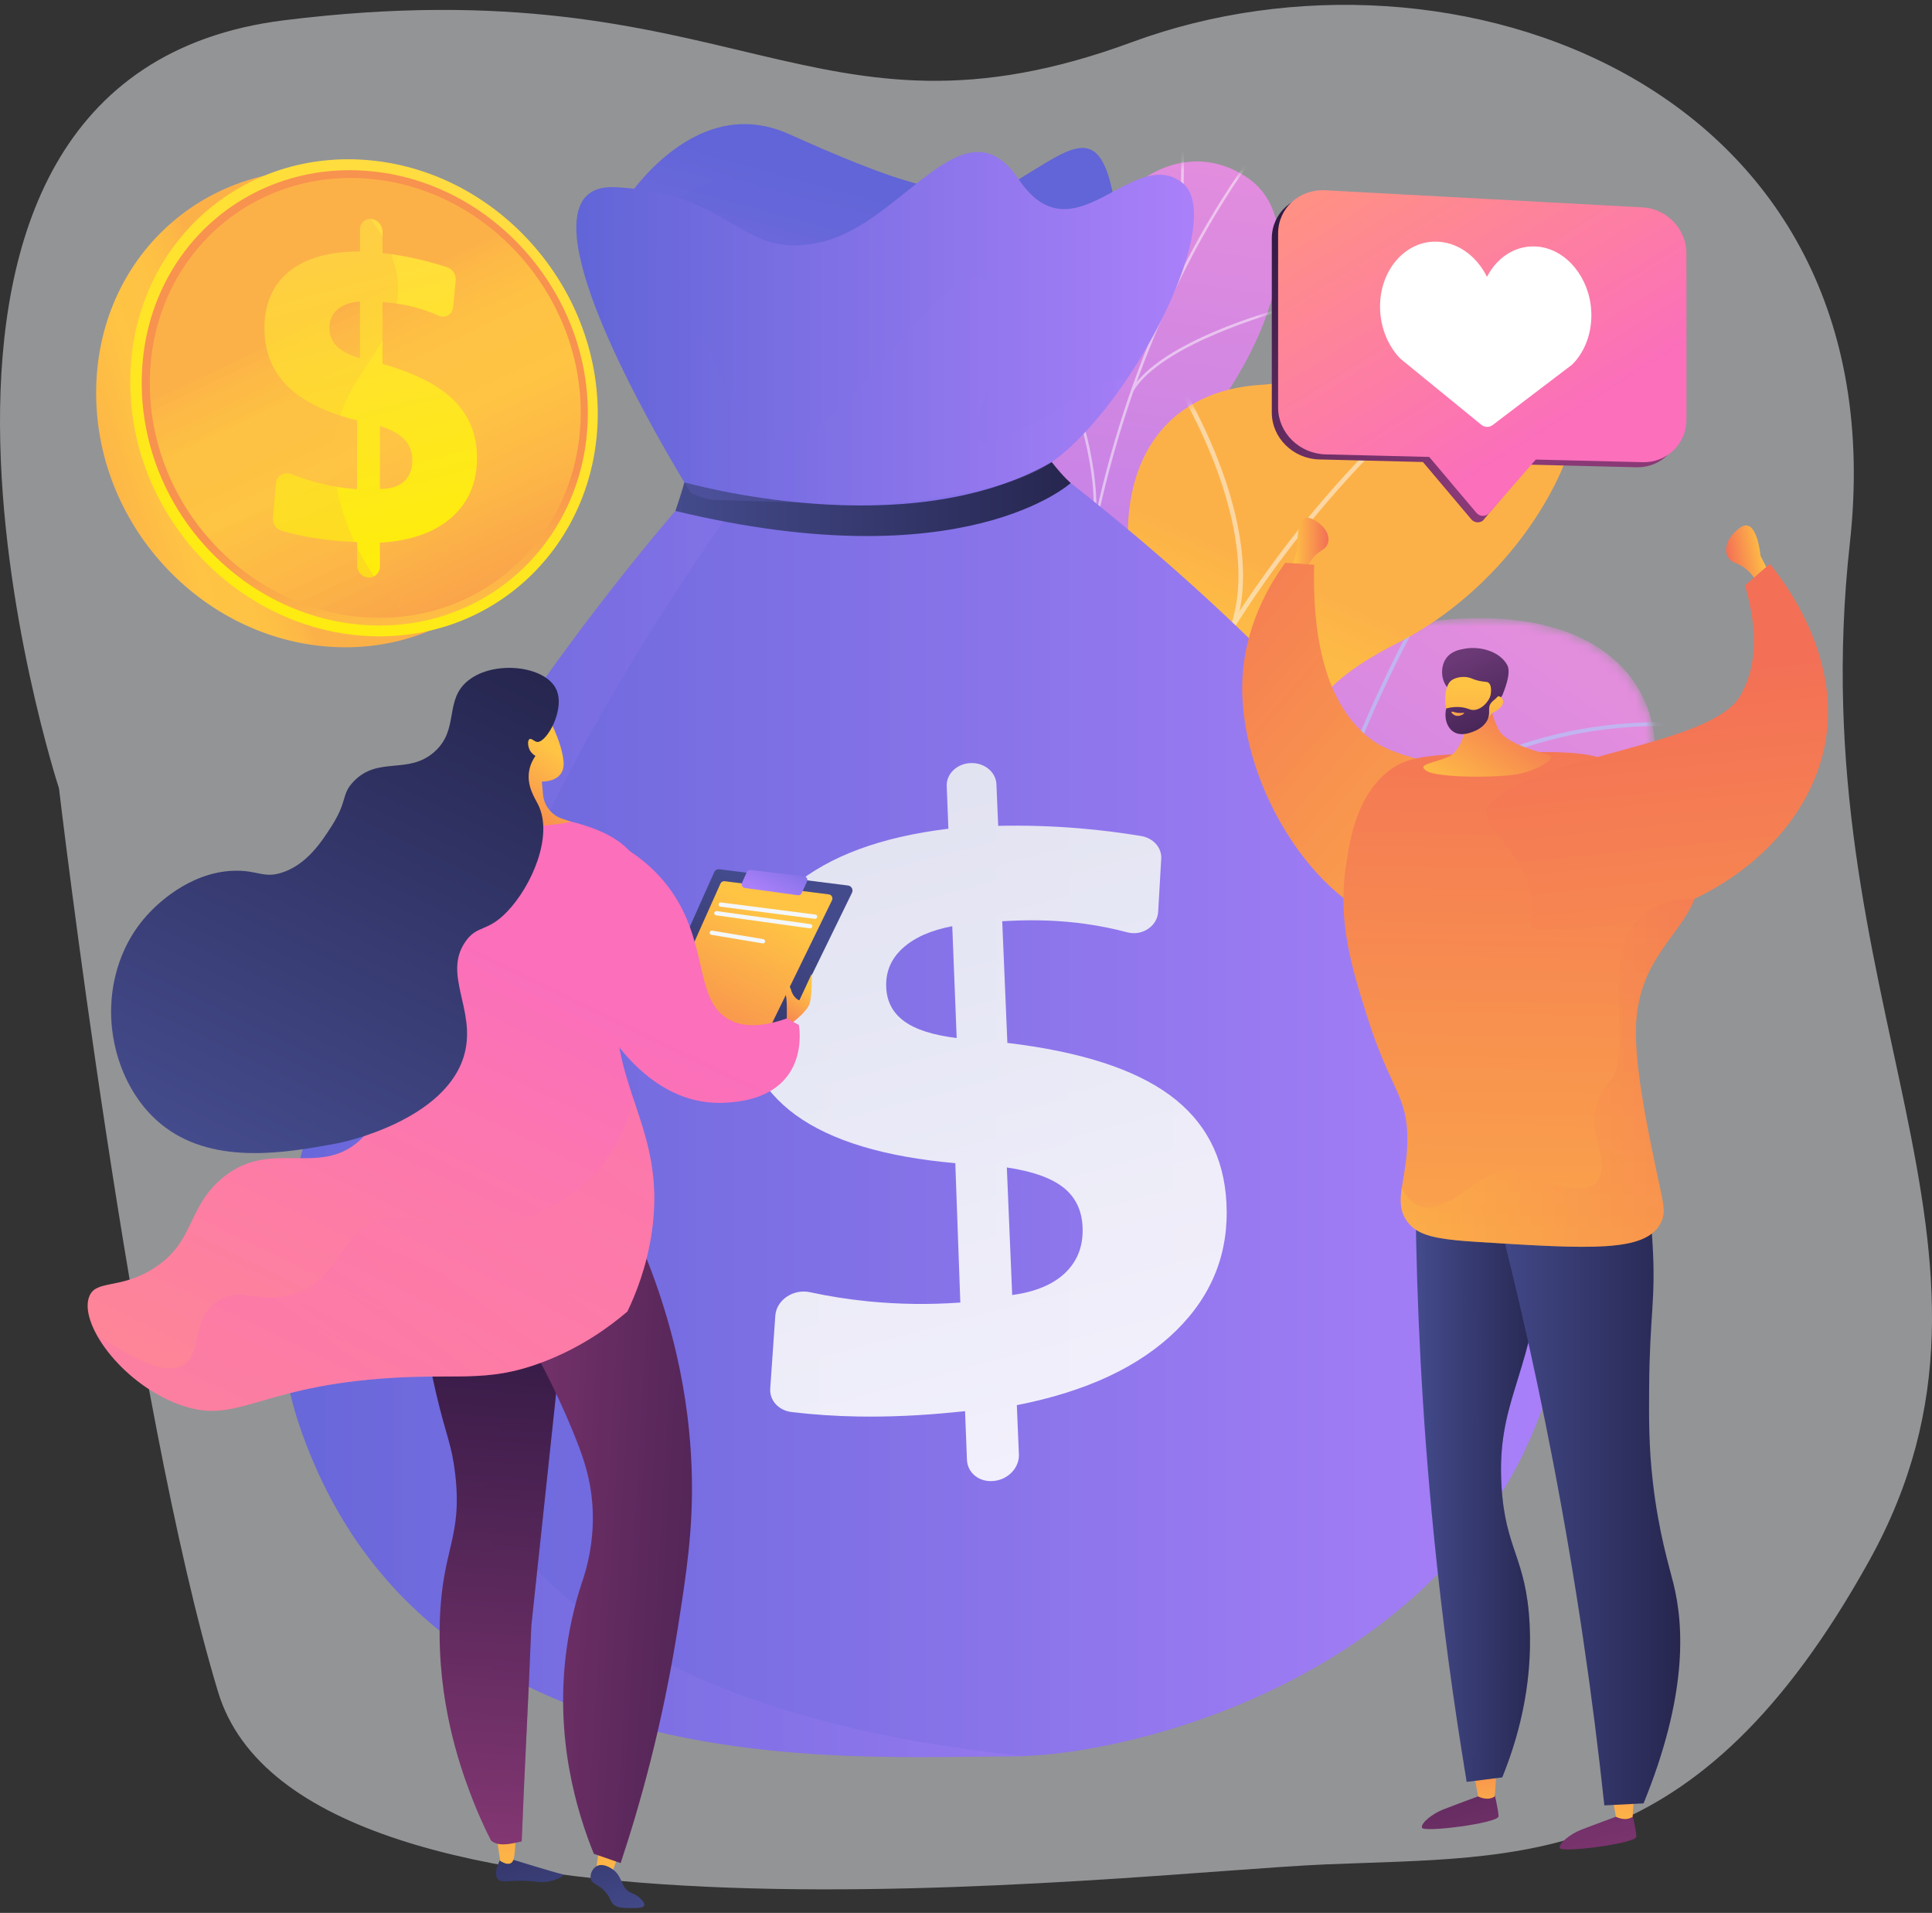 <svg width="199" height="197" viewBox="0 0 199 197" fill="none" xmlns="http://www.w3.org/2000/svg">
<rect x="0" y="0" width="199" height="197" fill="#333333" stroke="none"/>
<path d="M190.537 55.955C195.784 8.655 149.458 -7.779 116.618 4.332C83.51 16.541 75.835 -3.697 29.281 2.085C-17.857 7.94 6.076 81.189 6.076 81.189C6.076 81.189 13.576 144.883 22.462 174.242C31.3 203.442 115.898 192.878 136.477 192.007C156.938 191.14 174.719 192.813 192.521 160.751C210.29 128.747 185.309 103.098 190.537 55.955Z" fill="#F4F7FA" fill-opacity="0.5"/>
<mask id="mask0_4_2925" style="mask-type:luminance" maskUnits="userSpaceOnUse" x="96" y="63" width="75" height="105">
<path d="M100.216 163.006L118.024 167.884C118.024 167.884 123.874 159.646 121.272 151.989C115.963 136.365 129.986 132.796 135.636 130.419C144.157 126.836 150.107 119.955 140.726 113.679C131.346 107.403 146.089 94.213 160.683 90.414C174.963 86.697 176.611 59.108 144.965 64.309C126.067 67.415 123.829 85.986 120.476 95.094C117.122 104.202 103.066 101.181 104.697 113.877C106.089 124.722 111.843 133.928 104.149 139.013C96.455 144.099 93.801 151.437 100.216 163.004V163.006Z" fill="white"/>
</mask>
<g mask="url(#mask0_4_2925)">
<path d="M100.216 163.006L118.024 167.884C118.024 167.884 123.874 159.646 121.272 151.989C115.963 136.365 129.986 132.796 135.636 130.419C144.157 126.836 149.19 120.57 142.008 113.642C133.881 105.804 146.089 94.213 160.683 90.414C174.963 86.697 176.611 59.108 144.965 64.309C126.067 67.415 123.829 85.986 120.476 95.094C117.122 104.202 103.066 101.181 104.697 113.877C106.089 124.722 111.843 133.928 104.149 139.013C96.455 144.099 93.801 151.437 100.216 163.004V163.006Z" fill="url(#paint0_linear_4_2925)"/>
<g style="mix-blend-mode:soft-light" opacity="0.9">
<path d="M107.472 166.773L107.861 166.807C107.881 166.566 110.033 142.438 119.361 119.164C127.955 97.722 144.576 72.638 174.956 74.904L174.985 74.515C161.461 73.506 149.493 77.739 139.412 87.096C131.36 94.571 124.491 105.313 118.996 119.026C109.648 142.354 107.493 166.532 107.472 166.774L107.472 166.773Z" fill="#BEB8F2"/>
<path d="M135.369 91.188L135.755 91.244C137.603 78.375 147.155 61.992 147.251 61.828L146.915 61.629C146.819 61.794 137.228 78.243 135.369 91.188V91.188Z" fill="#BEB8F2"/>
<path d="M142.255 85.138C157.067 80.702 167.857 87.734 167.964 87.805L168.18 87.48C168.071 87.407 157.136 80.274 142.144 84.764L142.255 85.138Z" fill="#BEB8F2"/>
<path d="M114.089 134.713C123.137 118.099 148.433 120.346 148.678 120.389L148.769 120.009C148.533 119.945 122.876 117.764 113.747 134.526L114.089 134.713Z" fill="#BEB8F2"/>
<path d="M116.026 127.153L116.415 127.177C117.159 115.121 106.954 103.89 106.851 103.778L106.564 104.043C106.667 104.154 116.759 115.265 116.026 127.153Z" fill="#BEB8F2"/>
<path d="M108.282 163.018C110.71 156.252 122.053 153.474 122.167 153.447L122.077 153.067C121.603 153.18 110.415 155.92 107.916 162.886L108.282 163.018Z" fill="#BEB8F2"/>
<path d="M108.715 157.297L109.103 157.335C109.656 151.677 103.146 143.421 101.006 140.708C100.704 140.325 100.443 139.994 100.408 139.926L100.059 140.099C100.107 140.195 100.28 140.417 100.7 140.95C102.816 143.632 109.253 151.795 108.715 157.296L108.715 157.297Z" fill="#BEB8F2"/>
</g>
</g>
<path d="M118.682 93.688C121.552 96.729 120.962 100.746 120.081 103.586C119.695 103.697 119.502 103.859 119.138 104.057C115.86 105.842 114.082 105.904 110.574 107.151C109.819 107.421 107.363 107.533 106.357 107.515L104.481 107.451C104.481 107.451 98.781 99.691 102.802 95.973C106.824 92.255 102.343 84.198 100.494 79.636C99.359 76.835 99.734 75.189 99.483 74.092C96.811 62.486 92.39 60.116 93.835 55.806C95.43 51.05 101.275 52.576 103.282 47.493C105.549 41.754 99.618 35.954 102.975 31.002C103.55 30.154 104.164 29.297 105.314 28.558C108.151 26.733 111.204 27.804 112.669 24.593C115.615 18.139 122.423 14.205 128.476 18.29C134.45 22.322 132.416 34.268 121.902 46.368C115.404 55.828 115.92 57.967 118.19 62.891C119.78 66.34 126.37 74.636 122.27 79.843C118.169 85.051 115.401 90.21 118.682 93.687V93.688Z" fill="url(#paint1_linear_4_2925)"/>
<mask id="mask1_4_2925" style="mask-type:luminance" maskUnits="userSpaceOnUse" x="99" y="16" width="33" height="92">
<path d="M118.693 107.127L104.866 107.683C104.866 107.683 98.781 99.691 102.802 95.973C106.824 92.255 102.343 84.198 100.494 79.636C95.477 67.258 110.646 64.242 105.575 47.838C104.226 43.474 100.078 35.596 102.974 31.003C106.275 25.77 110.784 28.723 112.669 24.594C115.614 18.14 122.422 14.206 128.476 18.291C134.45 22.323 132.416 34.268 121.902 46.368C115.403 55.828 115.92 57.968 118.19 62.892C119.78 66.341 126.37 74.636 122.269 79.844C118.169 85.051 115.401 90.211 118.682 93.688C123.674 98.978 118.693 107.127 118.693 107.127Z" fill="white"/>
</mask>
<g mask="url(#mask1_4_2925)">
<g style="mix-blend-mode:soft-light" opacity="0.5">
<path d="M112.481 106.76L112.21 106.803C111.956 105.306 111.721 103.794 111.51 102.307C109.949 91.3 109.552 80.539 110.33 70.324C110.99 61.669 112.5 53.283 114.82 45.4C116.685 39.06 119.082 33.009 121.943 27.416C123.954 23.484 126.173 19.817 128.537 16.516C128.948 15.941 129.404 15.373 129.844 14.824C130.431 14.093 131.038 13.337 131.546 12.557L131.781 12.686C131.266 13.478 130.655 14.239 130.064 14.975C129.625 15.521 129.172 16.085 128.765 16.655C126.408 19.945 124.197 23.602 122.191 27.522C119.337 33.102 116.946 39.138 115.085 45.463C112.77 53.33 111.262 61.699 110.605 70.337C109.827 80.535 110.224 91.278 111.783 102.268C111.993 103.753 112.228 105.263 112.481 106.758V106.76Z" fill="#FCFDFE"/>
<path d="M112.688 55.157L112.417 55.12C114.283 44.291 104.631 27.969 104.534 27.805L104.774 27.679C104.872 27.843 114.568 44.24 112.688 55.157Z" fill="#FCFDFE"/>
<path d="M110.318 85.835L110.044 85.828C110.388 78.344 122.508 69.231 122.63 69.139L122.799 69.337C122.678 69.428 110.657 78.468 110.318 85.835Z" fill="#FCFDFE"/>
<path d="M110.519 90.092L110.247 90.13C109.538 85.298 105.79 79.101 99.691 72.681C99.487 72.465 99.382 72.342 99.377 72.31L99.648 72.269L99.512 72.29L99.63 72.224C99.647 72.248 99.763 72.37 99.897 72.511C106.031 78.968 109.803 85.212 110.518 90.092L110.519 90.092Z" fill="#FCFDFE"/>
<path d="M112.061 104.022L111.79 103.986C112.684 98.655 120.123 94.557 120.199 94.516L120.334 94.736C120.261 94.776 112.935 98.813 112.061 104.022Z" fill="#FCFDFE"/>
<path d="M112.088 106.891C109.838 103.121 106.341 99.845 101.395 96.876L101.546 96.66C106.53 99.653 110.057 102.958 112.329 106.765L112.088 106.89V106.891Z" fill="#FCFDFE"/>
<path d="M120.563 30.843L120.295 30.792C121.693 24.819 121.676 18.265 121.671 16.111C121.67 15.589 121.67 15.406 121.682 15.342L121.952 15.382C121.943 15.431 121.944 15.729 121.945 16.106C121.95 18.267 121.967 24.842 120.562 30.842L120.563 30.843Z" fill="#FCFDFE"/>
<path d="M116.752 40.264L116.513 40.142C119.534 35.122 131.385 31.92 131.888 31.785L131.96 32.031C131.838 32.063 119.716 35.337 116.751 40.264H116.752Z" fill="#FCFDFE"/>
</g>
</g>
<path d="M118.686 133.791C117.737 133.783 118.268 128.818 114.819 122.952C113.957 121.486 109.81 113.166 102.856 113.741C101.507 113.852 100.156 113.964 98.807 114.076C97.293 111.187 96.4 108.182 100.341 106.539C106.462 103.988 105.217 93.393 102.979 89.857C100.209 85.481 93.979 75.166 103.377 71.081C111.2 67.68 116.983 66.998 116.241 57.011C115.5 47.025 120.406 40.16 129.995 39.624C140.086 39.06 146.627 25.488 155.385 28.732C170.645 34.385 160.592 57.776 144.052 66.164C127.513 74.553 138.264 79.296 139.807 87.357C139.908 88.113 140.006 89.294 139.858 90.71C138.947 99.425 130.279 101.936 124.777 109.635C117.273 120.136 120.283 133.804 118.686 133.79V133.791Z" fill="url(#paint2_linear_4_2925)"/>
<mask id="mask2_4_2925" style="mask-type:luminance" maskUnits="userSpaceOnUse" x="97" y="28" width="66" height="89">
<path d="M121.695 113.95L99.864 116.368C98.231 113.586 95.939 108.375 100.342 106.539C106.463 103.988 105.218 93.393 102.979 89.857C100.209 85.481 93.98 75.166 103.377 71.081C111.2 67.68 116.983 66.998 116.242 57.011C115.5 47.025 120.406 40.16 129.995 39.624C140.086 39.06 146.627 25.488 155.385 28.732C170.645 34.385 160.592 57.775 144.052 66.164C127.513 74.553 138.265 79.296 139.807 87.357C141.913 98.362 125.759 97.87 122.15 102.718C119.321 106.52 120.553 111.157 121.695 113.95H121.695Z" fill="white"/>
</mask>
<g mask="url(#mask2_4_2925)">
<g style="mix-blend-mode:soft-light" opacity="0.5">
<path d="M111.014 111.841L110.54 111.806C113.245 78.972 132.785 47.543 161.536 29.78L161.797 30.157C133.167 47.844 113.708 79.144 111.014 111.841Z" fill="#FCFDFE"/>
<path d="M114.11 94.059L113.637 94.114C111.985 81.266 99.068 72.589 98.938 72.504L99.211 72.135C99.343 72.222 112.433 81.01 114.111 94.06L114.11 94.059Z" fill="#FCFDFE"/>
<path d="M111.685 105.814L111.242 105.65C116.308 93.434 141.124 88.933 141.374 88.89L141.461 89.333C141.214 89.376 116.655 93.831 111.686 105.815L111.685 105.814Z" fill="#FCFDFE"/>
<path d="M127.324 64.298L126.867 64.17C129.996 54.19 121.579 40.355 121.493 40.217L121.904 39.99C121.991 40.13 130.511 54.133 127.324 64.297V64.298Z" fill="#FCFDFE"/>
<path d="M140.466 47.476L140.169 47.124C149.983 39.739 166.848 41.255 167.018 41.271L166.97 41.72C166.803 41.703 150.127 40.206 140.467 47.476H140.466Z" fill="#FCFDFE"/>
</g>
</g>
<path d="M105.516 180.852C105.043 180.872 104.589 180.882 104.156 180.882C86.985 180.882 43.68 184.208 30.889 146.942C19.136 112.716 62.957 60.236 70.179 51.909C70.82 51.169 71.173 50.779 71.173 50.779C71.173 50.779 69.265 49.371 107.891 47.879C152.25 81.978 159.261 108.972 159.261 108.972C173.372 164.28 123.917 180.093 105.516 180.851V180.852Z" fill="url(#paint3_linear_4_2925)"/>
<path style="mix-blend-mode:multiply" opacity="0.3" d="M105.516 180.852C105.043 180.872 104.589 180.882 104.156 180.882C86.985 180.882 43.68 184.208 30.889 146.942C19.136 112.715 62.957 60.236 70.179 51.909C72.02 51.623 73.793 51.711 75.48 52.236C76.124 52.438 -14.445 168.593 105.516 180.851V180.852Z" fill="url(#paint4_linear_4_2925)"/>
<path d="M63.829 21.537C63.829 21.537 71.033 9.258 81.202 13.783C91.372 18.306 99.564 21.699 104.932 18.468C110.3 15.236 113.108 12.676 114.599 19.772C116.091 26.869 95.751 44.318 95.751 44.318C95.751 44.318 64.677 44.318 63.829 21.538V21.537Z" fill="url(#paint5_linear_4_2925)"/>
<path style="mix-blend-mode:multiply" opacity="0.2" d="M63.829 26.924C63.829 26.924 71.033 14.645 81.202 19.169C91.372 23.693 99.564 27.085 104.932 23.854C110.3 20.623 113.108 18.062 114.599 25.159C116.091 32.256 95.751 49.704 95.751 49.704C95.751 49.704 64.677 49.704 63.829 26.924V26.924Z" fill="url(#paint6_linear_4_2925)"/>
<path d="M116.128 38.958C113.245 43.251 109.883 46.931 106.924 48.446C103.212 50.344 96.601 51.496 90.018 51.977C83.43 52.455 76.867 52.263 73.266 51.475L73.259 51.472C72.366 51.277 71.657 51.044 71.173 50.778C71.173 50.778 59.534 32.254 59.366 23.613C59.309 20.869 60.411 19.121 63.404 19.276C75.835 19.919 76.117 26.868 84.593 24.929C93.068 22.99 99.282 10.065 104.931 18.468C110.581 26.868 116.654 14.913 121.74 18.791C125.021 21.293 121.374 31.141 116.127 38.958L116.128 38.958Z" fill="url(#paint7_linear_4_2925)"/>
<path d="M70.491 49.666C70.491 49.666 93.369 56.239 108.329 47.586C109.618 49.218 110.287 49.743 110.287 49.743C110.287 49.743 99.296 59.801 69.569 52.619C69.569 52.619 70.292 50.49 70.491 49.666Z" fill="url(#paint8_linear_4_2925)"/>
<path style="mix-blend-mode:multiply" opacity="0.2" d="M116.127 38.958C113.245 43.251 109.883 46.931 106.923 48.446C103.211 50.344 96.601 51.496 90.017 51.977L73.266 51.475L73.259 51.472C72.366 51.277 71.657 51.044 71.173 50.778C71.173 50.778 59.534 32.254 59.366 23.613C59.508 23.461 64.082 18.616 69.567 29.003C75.143 39.551 77.159 48.745 83.763 44.318C90.37 39.888 100.558 22.495 102.352 30.686C104.142 38.877 97.534 46.759 102.352 45.456C106.107 44.44 113.342 38.817 116.127 38.958H116.127Z" fill="url(#paint9_linear_4_2925)"/>
<g opacity="0.9">
<path d="M99.986 78.584C101.396 78.534 102.58 79.508 102.633 80.761L102.815 85.051C105.64 84.986 108.472 85.075 111.312 85.316C113.403 85.494 115.483 85.755 117.551 86.099C118.789 86.305 119.676 87.295 119.61 88.439L119.291 93.917C119.206 95.376 117.649 96.424 116.111 96.014C114.733 95.648 113.326 95.363 111.886 95.158C109.372 94.801 106.73 94.694 103.957 94.836L103.231 94.874L103.762 107.403C111.262 108.299 116.813 110.086 120.475 112.768C124.124 115.439 126.07 119.12 126.324 123.836C126.6 128.963 124.887 133.357 121.152 137.027C117.375 140.738 111.918 143.304 104.735 144.709L104.948 149.78C105.005 151.131 103.868 152.355 102.403 152.512L102.356 152.517C100.888 152.674 99.652 151.699 99.598 150.341L99.402 145.328L98.224 145.445C94.817 145.786 91.54 145.931 88.398 145.879C86.068 145.841 83.786 145.688 81.554 145.421C80.203 145.26 79.249 144.236 79.336 142.982L79.859 135.489C79.971 133.876 81.72 132.711 83.418 133.076C85.397 133.503 87.395 133.816 89.412 134.017C92.553 134.33 95.721 134.371 98.915 134.143L98.399 119.789C91.119 119.147 85.616 117.492 81.949 114.825C78.269 112.147 76.356 108.367 76.222 103.512C76.083 98.513 77.912 94.433 81.679 91.279C85.406 88.156 90.757 86.184 97.688 85.347L97.514 80.954C97.464 79.695 98.573 78.634 99.986 78.584V78.584ZM98.085 95.385C95.89 95.801 94.193 96.55 92.997 97.634C91.796 98.722 91.222 100.055 91.279 101.633C91.333 103.131 91.952 104.312 93.135 105.173C94.316 106.033 96.121 106.609 98.541 106.902L98.085 95.385ZM103.705 120.232L104.258 133.369C106.686 133.04 108.523 132.26 109.772 131.033C111.017 129.811 111.594 128.249 111.506 126.346C111.426 124.615 110.763 123.262 109.515 122.283C108.266 121.303 106.332 120.619 103.705 120.232Z" fill="url(#paint10_linear_4_2925)"/>
</g>
<path d="M58.052 43.721C58.052 56.778 47.866 67.049 34.847 66.648C21.298 66.232 9.903 54.503 9.903 40.468C9.903 26.434 21.299 16.244 34.847 17.658C47.866 19.017 58.052 30.665 58.052 43.721Z" fill="url(#paint11_linear_4_2925)"/>
<path d="M61.57 42.595C61.57 55.652 51.384 65.923 38.365 65.522C24.816 65.105 13.421 53.377 13.421 39.342C13.421 25.308 24.816 15.119 38.365 16.533C51.384 17.892 61.57 29.54 61.57 42.596V42.595Z" fill="url(#paint12_linear_4_2925)"/>
<path d="M60.548 42.526C60.548 55.008 50.802 64.81 38.365 64.406C25.446 63.987 14.598 52.794 14.598 39.422C14.598 26.049 25.445 16.322 38.365 17.649C50.802 18.926 60.548 30.045 60.548 42.527V42.526Z" fill="url(#paint13_linear_4_2925)"/>
<path d="M59.816 42.477C59.816 54.547 50.386 64.014 38.365 63.609C25.893 63.189 15.435 52.379 15.435 39.478C15.435 26.577 25.893 17.179 38.365 18.445C50.386 19.665 59.816 30.407 59.816 42.476V42.477Z" fill="url(#paint14_linear_4_2925)"/>
<path d="M38.242 22.552C38.882 22.613 39.4 23.19 39.4 23.841V26.063C40.679 26.206 41.96 26.429 43.242 26.731C44.188 26.953 45.127 27.219 46.06 27.526C46.62 27.71 47 28.276 46.943 28.86L46.671 31.647C46.599 32.386 45.87 32.82 45.183 32.513C44.569 32.239 43.938 32.003 43.293 31.807C42.166 31.466 40.977 31.243 39.727 31.139L39.4 31.113V37.477C42.737 38.413 45.187 39.672 46.771 41.255C48.348 42.831 49.132 44.795 49.132 47.152C49.132 49.702 48.264 51.744 46.521 53.283C44.768 54.831 42.311 55.702 39.133 55.89V58.343C39.133 58.995 38.615 59.502 37.975 59.476H37.955C37.313 59.45 36.792 58.899 36.792 58.246V55.826L36.276 55.803C34.787 55.736 33.36 55.583 31.997 55.346C30.987 55.17 30.001 54.943 29.04 54.664C28.458 54.496 28.058 53.94 28.112 53.343L28.432 49.761C28.501 48.987 29.278 48.536 30.012 48.827C30.869 49.166 31.735 49.45 32.613 49.682C33.98 50.044 35.367 50.276 36.772 50.379L36.792 43.299C33.589 42.505 31.191 41.328 29.615 39.77C28.032 38.204 27.238 36.2 27.238 33.763C27.238 31.327 28.099 29.295 29.815 27.929C31.522 26.571 33.949 25.894 37.08 25.896V23.624C37.08 22.971 37.6 22.491 38.241 22.552H38.242ZM37.08 31.047C36.091 31.119 35.318 31.391 34.766 31.865C34.212 32.339 33.935 32.976 33.935 33.776C33.935 34.533 34.191 35.166 34.704 35.674C35.214 36.181 36.007 36.586 37.08 36.889V31.047ZM39.133 43.866V50.358C40.21 50.36 41.035 50.103 41.611 49.587C42.186 49.071 42.473 48.343 42.473 47.402C42.473 46.543 42.206 45.831 41.671 45.265C41.136 44.698 40.291 44.232 39.133 43.867V43.866Z" fill="url(#paint15_linear_4_2925)"/>
<path style="mix-blend-mode:multiply" opacity="0.3" d="M34.484 45.433C35.208 38.258 41.787 35.221 40.928 28.622C40.399 24.554 37.324 21.126 33.892 18.45C23.484 19.544 15.437 28.181 15.437 39.478C15.437 52.38 25.895 63.19 38.366 63.61C39.577 63.651 40.759 63.587 41.909 63.437C36.956 58.497 33.861 51.597 34.484 45.433V45.433Z" fill="url(#paint16_linear_4_2925)"/>
<path d="M51.473 191.605C50.919 192.738 51.074 193.225 51.212 193.439C51.617 194.068 52.591 193.474 55.133 193.776C55.432 193.812 56.001 193.889 56.711 193.721C57.32 193.577 58.037 193.253 58.006 193.089C57.995 193.029 57.886 193.005 57.846 192.997C57.14 192.846 52.723 191.487 52.723 191.487L51.473 191.604V191.605Z" fill="url(#paint17_linear_4_2925)"/>
<path d="M51.134 189.114L51.528 191.647C51.528 191.647 52.614 192.417 52.899 191.483C53.104 190.811 53.098 189.001 53.098 189.001L51.133 189.114H51.134Z" fill="url(#paint18_linear_4_2925)"/>
<path d="M63.954 190.368L62.888 193.285L61.339 193.038L61.698 190.336L63.954 190.368Z" fill="url(#paint19_linear_4_2925)"/>
<path d="M62.406 194.891C61.656 193.999 60.986 194.081 60.852 193.468C60.746 192.987 61.04 192.396 61.483 192.172C62.107 191.857 62.863 192.349 63.033 192.46C64.193 193.216 63.877 194.397 64.97 194.909C65.19 195.012 65.539 195.121 65.906 195.467C66.062 195.614 66.45 195.977 66.359 196.227C66.254 196.516 65.564 196.506 64.909 196.497C64.123 196.485 63.73 196.48 63.352 196.243C62.827 195.915 62.984 195.58 62.406 194.892V194.891Z" fill="url(#paint20_linear_4_2925)"/>
<path d="M42.846 128.516C43.133 134.408 43.974 139.438 44.932 143.54C45.962 147.951 46.523 148.705 46.881 151.763C47.658 158.418 45.534 159.418 45.302 166.964C45.045 175.295 47.395 181.862 48.317 184.366C49.123 186.555 49.955 188.32 50.579 189.544C51.354 190.193 52.513 189.913 53.735 189.636C54.026 182.078 54.437 174.962 54.728 167.404C55.943 156.017 57.158 144.63 58.373 133.243C53.198 131.667 48.022 130.091 42.846 128.516Z" fill="url(#paint21_linear_4_2925)"/>
<path style="mix-blend-mode:multiply" opacity="0.3" d="M53.735 189.636C54.026 182.078 54.437 174.962 54.728 167.404C55.943 156.017 57.158 144.63 58.373 133.243C53.198 131.667 48.022 130.091 42.846 128.516C42.865 128.906 42.893 129.282 42.916 129.665C50.261 135.786 51.779 140.728 51.781 144.121C51.784 148.236 49.583 150.323 50.149 156.277C50.554 160.534 51.849 161.258 51.931 165.106C52.036 170.061 49.974 172.892 49.002 175.777C48.063 178.566 47.791 182.493 49.839 188.027C50.105 188.597 50.356 189.107 50.578 189.544C51.353 190.193 52.513 189.913 53.734 189.636H53.735Z" fill="url(#paint22_linear_4_2925)"/>
<path d="M52.067 134C55.983 140.313 58.189 145.301 59.395 148.385C60.131 150.266 60.803 152.227 61.005 154.814C61.252 157.984 60.679 160.604 60.169 162.285C59.42 164.441 58.756 166.951 58.366 169.779C57.101 178.95 59.4 186.552 61.165 190.913C62.086 191.232 63.006 191.552 63.927 191.872C65.871 186.026 68.23 177.743 69.832 167.555C70.707 161.991 71.374 157.628 71.263 152.106C71.146 146.282 70.122 137.088 65.132 126.183C60.778 128.789 56.423 131.394 52.068 134H52.067Z" fill="url(#paint23_linear_4_2925)"/>
<path d="M53.1 83.541C58.93 84.416 63.374 85.362 65.414 88.369C67.568 91.544 64.305 94.04 63.554 101.126C62.406 111.974 68.698 115.882 67.146 126.814C66.623 130.497 65.438 133.363 64.617 135.067C62.773 136.643 59.834 138.8 55.818 140.306C49.972 142.498 47.041 141.36 39.126 141.984C26.18 143.005 24.32 146.815 18.414 144.624C12.446 142.409 8.027 136.174 9.224 133.443C9.941 131.808 12.334 132.768 15.693 130.707C20.021 128.051 19.21 124.569 22.702 121.493C27.718 117.074 32.725 121.32 37.014 117.479C41.352 113.594 41.683 104.365 39.687 98.919C38.383 95.361 38.277 91.464 37.287 87.807C37.205 87.503 37.135 87.017 37.313 86.46C37.992 84.331 41.842 83.842 44.752 83.5C49.192 82.978 52.62 83.469 53.1 83.541Z" fill="url(#paint24_linear_4_2925)"/>
<path style="mix-blend-mode:multiply" opacity="0.3" d="M19.006 140.507C20.774 139.27 19.73 135.892 22.349 134.032C24.781 132.305 26.751 134.453 30.364 133.258C34.996 131.724 34.656 127.23 39.094 125.697C42.286 124.595 43.3 126.63 47.936 126.62C52.566 126.609 58.59 124.565 62.326 119.566C63.913 117.442 64.778 115.194 65.23 113.123C66.553 117.103 67.98 120.947 67.147 126.814C66.624 130.497 65.439 133.363 64.618 135.068C62.774 136.643 59.835 138.8 55.819 140.306C49.973 142.498 47.042 141.36 39.127 141.984C26.181 143.005 24.321 146.815 18.416 144.624C14.601 143.209 11.428 140.152 9.941 137.417C15.144 141.042 17.724 141.404 19.008 140.506L19.006 140.507Z" fill="url(#paint25_linear_4_2925)"/>
<path d="M56.239 73.393C56.239 73.393 57.904 76.37 58.051 78.482C58.197 80.593 55.814 80.49 55.814 80.49L55.932 81.822C56.032 82.958 56.791 83.929 57.867 84.3L58.814 84.626C58.814 84.626 52.713 86.073 49.316 83.775L50.278 83.659C51.641 83.495 52.7 82.392 52.81 81.021L52.856 80.45C52.856 80.45 51.652 73.885 56.239 73.393H56.239Z" fill="url(#paint26_linear_4_2925)"/>
<path d="M65.984 106.778L73.563 89.825C73.656 89.615 73.876 89.492 74.102 89.521L87.354 91.195C87.707 91.24 87.912 91.62 87.756 91.941L78.82 110.26C78.713 110.48 78.466 110.596 78.228 110.537L66.43 107.613L65.984 106.778V106.778Z" fill="url(#paint27_linear_4_2925)"/>
<path d="M68.07 104.725L74.207 90.998C74.282 90.828 74.46 90.728 74.644 90.752L85.373 92.108C85.659 92.144 85.826 92.452 85.699 92.712L78.464 107.544C78.377 107.722 78.177 107.815 77.985 107.768L68.432 105.4L68.07 104.725H68.07Z" fill="url(#paint28_linear_4_2925)"/>
<path d="M76.431 90.915L76.917 89.815C76.985 89.662 77.144 89.571 77.31 89.591L82.824 90.241C83.08 90.271 83.233 90.542 83.126 90.778L82.582 91.975C82.513 92.129 82.351 92.219 82.184 92.196L76.727 91.448C76.477 91.414 76.328 91.148 76.431 90.916V90.915Z" fill="url(#paint29_linear_4_2925)"/>
<path d="M83.952 94.627C83.943 94.627 83.936 94.626 83.927 94.625L74.208 93.375C74.088 93.36 74.002 93.249 74.018 93.129C74.034 93.008 74.148 92.924 74.264 92.939L83.983 94.189C84.103 94.204 84.188 94.315 84.173 94.434C84.158 94.547 84.062 94.628 83.952 94.627Z" fill="#F4F7FA"/>
<path d="M83.453 95.61C83.444 95.61 83.435 95.609 83.426 95.608L73.756 94.263C73.636 94.247 73.552 94.136 73.569 94.015C73.585 93.894 73.695 93.811 73.816 93.827L83.486 95.172C83.606 95.188 83.69 95.299 83.673 95.42C83.658 95.531 83.562 95.611 83.453 95.61Z" fill="#F4F7FA"/>
<path d="M78.588 97.156C78.577 97.156 78.565 97.155 78.554 97.154L73.282 96.273C73.161 96.253 73.081 96.14 73.101 96.02C73.121 95.901 73.237 95.819 73.354 95.839L78.627 96.719C78.747 96.739 78.828 96.853 78.808 96.973C78.79 97.081 78.695 97.158 78.588 97.156H78.588Z" fill="#F4F7FA"/>
<path d="M81.008 105.776C81.008 105.776 83.168 104.304 83.419 103.267C83.671 102.229 83.608 100.276 83.608 100.276L82.349 103.027C82.349 103.027 81.74 102.852 81.479 101.946C81.217 101.04 80.774 101.87 80.953 102.555C81.132 103.239 81.008 105.777 81.008 105.777V105.776Z" fill="url(#paint30_linear_4_2925)"/>
<path d="M64.381 87.345C65.521 88.041 67.241 89.264 68.761 91.236C73.086 96.847 71.4 102.826 74.977 104.94C76 105.545 77.796 106.036 81.038 104.886L82.281 105.549C82.281 105.549 83.799 113.287 74.424 113.576C65.049 113.865 60.378 102.184 60.378 102.184L64.381 87.345Z" fill="url(#paint31_linear_4_2925)"/>
<path d="M55.346 76.409C55.028 76.39 54.758 75.992 54.544 76.117C54.319 76.247 54.357 76.833 54.564 77.241C54.733 77.575 55.002 77.761 55.151 77.846C54.913 78.191 54.613 78.725 54.499 79.418C54.245 80.951 55.081 82.162 55.432 82.873C57.02 86.079 54.768 91.251 52.231 93.894C50.17 96.041 49.169 95.217 47.948 96.961C45.572 100.355 49.029 103.956 47.859 108.481C46.081 115.361 35.35 117.627 34.905 117.716C34.73 117.75 34.612 117.772 34.43 117.806C29.613 118.679 22.312 120.003 17.068 116.138C13.144 113.247 11.263 108.107 11.458 103.54C11.509 102.339 11.774 97.778 15.397 93.982C15.972 93.38 19.377 89.82 24.078 89.676C26.567 89.6 27.088 90.469 28.982 89.884C31.573 89.083 33.128 86.673 34.093 85.178C35.867 82.427 35.111 81.865 36.4 80.503C38.928 77.835 42.003 79.821 44.713 77.457C47.385 75.126 45.677 72.078 48.261 70.055C50.926 67.968 56.123 68.565 57.279 70.957C58.272 73.013 56.319 76.47 55.346 76.41V76.409Z" fill="url(#paint32_linear_4_2925)"/>
<path d="M133.132 58.258L133.683 56.431C133.683 56.431 133.344 52.649 135.082 53.415C136.82 54.179 137.455 55.922 136.142 56.686C134.828 57.451 134.446 58.938 134.446 58.938L133.132 58.258Z" fill="url(#paint33_linear_4_2925)"/>
<path d="M182.279 59.082L181.342 57.248C181.342 57.248 180.973 53.164 179.274 54.313C177.575 55.462 177.235 57.436 178.778 57.994C180.322 58.552 181.014 60.058 181.014 60.058L182.279 59.081V59.082Z" fill="url(#paint34_linear_4_2925)"/>
<path d="M153.855 184.383C153.855 184.383 154.337 186.34 154.352 187.049C154.368 187.758 146.584 188.746 146.462 188.224C146.342 187.701 147.645 186.751 148.585 186.377C149.526 186.002 152.286 184.984 152.286 184.984L153.855 184.383Z" fill="url(#paint35_linear_4_2925)"/>
<path d="M151.801 182.559L152.247 185.004C152.247 185.004 153.203 185.533 153.966 185.004L154.151 182.289L151.801 182.559Z" fill="url(#paint36_linear_4_2925)"/>
<path d="M168.052 186.478C168.052 186.478 168.533 188.435 168.549 189.144C168.564 189.853 160.781 190.841 160.659 190.319C160.538 189.796 161.841 188.845 162.782 188.472C163.722 188.097 166.482 187.079 166.482 187.079L168.052 186.478Z" fill="url(#paint37_linear_4_2925)"/>
<path d="M165.998 184.654L166.444 187.099C166.444 187.099 167.4 187.628 168.163 187.099L168.348 184.383L165.998 184.654H165.998Z" fill="url(#paint38_linear_4_2925)"/>
<path d="M148.073 118.084C147.317 119.992 146.56 121.899 145.804 123.807C145.916 134.337 146.465 145.753 147.67 157.912C148.567 166.959 149.736 175.503 151.074 183.504C152.294 183.349 153.514 183.194 154.734 183.04C156.223 179.375 157.886 173.871 157.552 167.27C157.203 160.383 155.052 159.638 154.658 153.049C154.147 144.509 157.533 141.947 158.613 131.539C159.026 127.559 159.106 122.396 158.028 116.229C154.71 116.847 151.392 117.466 148.073 118.084V118.084Z" fill="url(#paint39_linear_4_2925)"/>
<path style="mix-blend-mode:multiply" opacity="0.3" d="M158.028 116.228C156.236 116.562 154.444 116.896 152.652 117.23C149.852 123.165 149.417 129.143 150.197 131.71C151.3 135.341 153.53 136.353 153.71 140.073C153.887 143.754 151.805 144.879 150.782 149.317C150.074 152.389 150.544 155.124 151.514 160.467C153.467 171.232 156.347 174.34 154.442 178.074C153.9 179.135 152.876 180.429 150.753 181.524C150.86 182.185 150.966 182.849 151.075 183.502C152.295 183.348 153.515 183.193 154.734 183.038C156.223 179.374 157.887 173.87 157.552 167.268C157.204 160.382 155.053 159.636 154.659 153.047C154.148 144.508 157.533 141.947 158.614 131.538C159.027 127.557 159.107 122.395 158.028 116.227L158.028 116.228Z" fill="url(#paint40_linear_4_2925)"/>
<path d="M153.196 120.997C155.632 130.126 157.922 139.922 159.93 150.344C162.356 162.928 164.066 174.838 165.25 185.928C166.597 185.859 167.944 185.789 169.291 185.719C173.747 174.794 173.501 167.648 172.367 163.075C171.93 161.312 170.851 157.874 170.25 152.655C169.831 149.017 169.841 146.222 169.865 142.86C169.915 135.491 170.56 133.831 170.223 128.225C169.908 122.963 169.716 120.303 168.096 118.872C163.828 115.1 153.944 120.573 153.195 120.998L153.196 120.997Z" fill="url(#paint41_linear_4_2925)"/>
<path d="M135.365 58.159C134.372 58.092 133.38 58.026 132.387 57.959C130.881 60.026 128.033 64.561 127.952 70.622C127.809 81.305 136.003 94.168 144.958 95.561C149.392 96.25 155.808 92.23 156.62 89.444C156.845 88.67 158.426 86.151 156.707 83.912C152.117 77.933 144.89 79.143 140.947 75.931C138.109 73.619 135.082 68.91 135.365 58.16V58.159Z" fill="url(#paint42_linear_4_2925)"/>
<path d="M174.531 92.582V92.585C173.077 96.381 168.701 98.879 168.505 105.812C168.389 109.877 169.66 116.013 170.487 119.995C171.282 123.816 171.692 124.777 171.026 126.008C169.421 128.973 163.746 128.618 152.4 127.915C147.949 127.637 146.016 127.288 144.927 125.769C144.174 124.719 144.194 123.625 144.398 122.253C144.591 120.964 144.942 119.426 144.963 117.449C145.013 112.817 143.185 112.193 140.827 104.713C139.26 99.737 137.755 94.963 138.632 89.161C139.051 86.379 139.764 81.662 143.408 79.12C145.288 77.807 147.991 77.705 153.319 77.557C159.909 77.376 163.202 77.284 165.753 78.378C166.124 78.538 173.904 81.998 174.945 88.571C175.194 90.139 174.772 91.418 174.53 92.581L174.531 92.582Z" fill="url(#paint43_linear_4_2925)"/>
<path d="M182.291 58.074C181.438 58.812 180.587 59.549 179.735 60.287C180.692 63.532 181.391 67.988 179.244 71.668C176.269 76.771 159.133 77.624 153.641 82.559C150.928 84.997 159 87.76 157.716 95.633C173.382 96.718 185.976 87.577 187.999 76.533C189.666 67.43 183.655 59.739 182.291 58.074Z" fill="url(#paint44_linear_4_2925)"/>
<path d="M153.132 70.898C153.132 70.898 153.438 73.34 154.344 75.114C155.162 76.718 158.854 77.471 159.615 77.783C160.376 78.094 158.361 79.346 156.267 79.728C154.174 80.109 148.109 80.114 146.958 79.399C145.807 78.684 147.772 78.587 149.234 77.912C150.696 77.237 151.331 74.214 150.958 72.896C150.585 71.577 153.132 70.899 153.132 70.899V70.898Z" fill="url(#paint45_linear_4_2925)"/>
<path d="M149.058 70.77C148.44 70.031 148.332 68.689 148.953 67.804C149.488 67.042 150.384 66.89 150.921 66.798C152.477 66.534 154.486 67.083 155.25 68.49C155.702 69.324 154.916 71.149 154.795 71.477C154.658 71.846 154.382 71.985 154.134 72.273C153.792 72.671 153.255 73.304 152.382 74.361C152.294 74.068 152.165 73.706 151.969 73.316C151.894 73.166 151.593 72.581 151.159 72.105C150.291 71.151 149.644 71.471 149.058 70.771L149.058 70.77Z" fill="url(#paint46_linear_4_2925)"/>
<path d="M153.66 73.443C153.66 73.443 152.721 75.19 150.666 75.166C148.825 75.144 148.337 71.035 149.463 70.098C149.838 69.785 150.614 69.622 151.26 69.767C151.642 69.853 151.777 70.003 152.404 70.13C152.982 70.248 153.139 70.176 153.318 70.311C153.543 70.481 153.724 70.918 153.429 72.143C153.76 71.769 154.173 71.61 154.478 71.735C154.527 71.755 154.657 71.835 154.735 71.961C155.016 72.418 154.619 73.042 153.66 73.443Z" fill="url(#paint47_linear_4_2925)"/>
<path d="M153.388 70.061C153.304 70.132 153.591 70.448 153.636 70.915C153.724 71.822 152.864 72.962 151.933 73.105C151.382 73.189 151.212 72.862 150.292 72.814C149.723 72.785 149.255 72.882 148.962 72.963C148.727 73.975 149.051 74.954 149.74 75.38C150.481 75.838 151.38 75.488 151.755 75.342C152.007 75.244 152.811 74.932 153.2 74.157C153.604 73.348 153.141 72.898 153.625 72.341C153.869 72.059 154.202 71.925 154.505 71.389C154.587 71.243 154.64 71.116 154.672 71.03C154.172 70.552 153.513 69.959 153.39 70.062L153.388 70.061Z" fill="url(#paint48_linear_4_2925)"/>
<path d="M149.647 73.296C149.647 73.296 150.054 73.482 150.736 73.407C150.77 73.404 150.806 73.411 150.812 73.428C150.831 73.493 150.408 73.808 149.996 73.716C149.705 73.65 149.467 73.389 149.502 73.318C149.517 73.288 149.582 73.289 149.647 73.296Z" fill="url(#paint49_linear_4_2925)"/>
<path style="mix-blend-mode:multiply" opacity="0.3" d="M168.505 105.812C168.389 109.877 169.66 116.013 170.487 119.995C171.282 123.816 171.692 124.777 171.026 126.008C169.421 128.973 163.746 128.618 152.4 127.915C147.949 127.637 146.016 127.288 144.927 125.769C144.174 124.718 144.194 123.625 144.398 122.253C144.942 123.513 146.056 124.907 148.243 124.152C151.931 122.878 153.393 119.182 157.78 121.093C162.167 123.005 164.901 122.878 164.965 120.201C165.029 117.524 162.77 114.764 165.909 111.195C169.044 107.627 162.175 92.661 174.531 92.581V92.584C173.077 96.38 168.701 98.878 168.505 105.811V105.812Z" fill="url(#paint50_linear_4_2925)"/>
<path d="M168.553 21.88L135.882 20.117C133.191 19.971 130.998 21.957 130.998 24.552V42.495C130.998 45.09 133.191 47.249 135.882 47.315L146.563 47.579L151.547 53.483C151.848 53.839 152.374 53.897 152.745 53.615L157.539 47.851L168.553 48.122C171.044 48.184 173.053 46.224 173.053 43.746V26.611C173.053 24.132 171.044 22.015 168.553 21.881V21.88Z" fill="url(#paint51_linear_4_2925)"/>
<path d="M169.203 21.358L136.532 19.595C133.841 19.45 131.648 21.435 131.648 24.031V41.974C131.648 44.569 133.841 46.727 136.532 46.794L147.213 47.057L152.076 52.817C152.422 53.227 153.051 53.232 153.403 52.827L158.189 47.328L169.203 47.6C171.694 47.662 173.704 45.702 173.704 43.224V26.089C173.704 23.61 171.694 21.493 169.203 21.358Z" fill="url(#paint52_linear_4_2925)"/>
<path d="M163.901 32.026C163.721 28.63 161.418 25.777 158.551 25.416C156.27 25.128 154.24 26.421 153.161 28.511C152.078 26.318 150.03 24.822 147.706 24.886C144.75 24.967 142.35 27.656 142.16 31.117C142.035 33.404 142.863 35.506 144.223 36.923L152.566 43.734C152.926 44.028 153.396 44.041 153.755 43.768L161.927 37.553C163.231 36.262 164.022 34.269 163.903 32.026H163.901Z" fill="white"/>
<defs>
<linearGradient id="paint0_linear_4_2925" x1="160.066" y1="67.756" x2="96.873" y2="158.898" gradientUnits="userSpaceOnUse">
<stop stop-color="#E38DDD"/>
<stop offset="1" stop-color="#9571F6"/>
</linearGradient>
<linearGradient id="paint1_linear_4_2925" x1="116.536" y1="14.859" x2="101.062" y2="122.849" gradientUnits="userSpaceOnUse">
<stop stop-color="#E38DDD"/>
<stop offset="1" stop-color="#9571F6"/>
</linearGradient>
<linearGradient id="paint2_linear_4_2925" x1="131.284" y1="58.728" x2="89.34" y2="150.15" gradientUnits="userSpaceOnUse">
<stop stop-color="#FCB148"/>
<stop offset="0.05" stop-color="#FDB946"/>
<stop offset="0.14" stop-color="#FEC144"/>
<stop offset="0.32" stop-color="#FFC444"/>
<stop offset="0.48" stop-color="#FDB946"/>
<stop offset="0.78" stop-color="#F99C4C"/>
<stop offset="0.87" stop-color="#F8924F"/>
<stop offset="1" stop-color="#F8924F"/>
</linearGradient>
<linearGradient id="paint3_linear_4_2925" x1="28.898" y1="114.419" x2="161.759" y2="114.419" gradientUnits="userSpaceOnUse">
<stop stop-color="#6165D7"/>
<stop offset="1" stop-color="#AA80F9"/>
</linearGradient>
<linearGradient id="paint4_linear_4_2925" x1="0" y1="116.354" x2="105.516" y2="116.354" gradientUnits="userSpaceOnUse">
<stop stop-color="#6165D7"/>
<stop offset="1" stop-color="#AA80F9"/>
</linearGradient>
<linearGradient id="paint5_linear_4_2925" x1="89.757" y1="19.569" x2="75.335" y2="72.123" gradientUnits="userSpaceOnUse">
<stop stop-color="#6165D7"/>
<stop offset="1" stop-color="#AA80F9"/>
</linearGradient>
<linearGradient id="paint6_linear_4_2925" x1="89.757" y1="24.956" x2="75.335" y2="77.509" gradientUnits="userSpaceOnUse">
<stop stop-color="#6165D7"/>
<stop offset="1" stop-color="#AA80F9"/>
</linearGradient>
<linearGradient id="paint7_linear_4_2925" x1="59.364" y1="33.947" x2="122.989" y2="33.947" gradientUnits="userSpaceOnUse">
<stop stop-color="#6165D7"/>
<stop offset="1" stop-color="#AA80F9"/>
</linearGradient>
<linearGradient id="paint8_linear_4_2925" x1="69.569" y1="51.396" x2="110.287" y2="51.396" gradientUnits="userSpaceOnUse">
<stop stop-color="#444B8C"/>
<stop offset="1" stop-color="#26264F"/>
</linearGradient>
<linearGradient id="paint9_linear_4_2925" x1="59.366" y1="37.165" x2="116.127" y2="37.165" gradientUnits="userSpaceOnUse">
<stop stop-color="#6165D7"/>
<stop offset="1" stop-color="#AA80F9"/>
</linearGradient>
<linearGradient id="paint10_linear_4_2925" x1="89.913" y1="79.835" x2="110.244" y2="155.858" gradientUnits="userSpaceOnUse">
<stop stop-color="#EBEFF2"/>
<stop offset="1" stop-color="white"/>
</linearGradient>
<linearGradient id="paint11_linear_4_2925" x1="25.726" y1="44.743" x2="-2.366" y2="53.737" gradientUnits="userSpaceOnUse">
<stop stop-color="#FCB148"/>
<stop offset="0.05" stop-color="#FDB946"/>
<stop offset="0.14" stop-color="#FEC144"/>
<stop offset="0.32" stop-color="#FFC444"/>
<stop offset="0.48" stop-color="#FDB946"/>
<stop offset="0.78" stop-color="#F99C4C"/>
<stop offset="0.87" stop-color="#F8924F"/>
<stop offset="1" stop-color="#F8924F"/>
</linearGradient>
<linearGradient id="paint12_linear_4_2925" x1="48.441" y1="16.727" x2="23.278" y2="72.116" gradientUnits="userSpaceOnUse">
<stop stop-color="#FFDB44"/>
<stop offset="1" stop-color="#FEEF06"/>
</linearGradient>
<linearGradient id="paint13_linear_4_2925" x1="43.83" y1="75.257" x2="38.972" y2="48.777" gradientUnits="userSpaceOnUse">
<stop stop-color="#FCB148"/>
<stop offset="0.05" stop-color="#FDB946"/>
<stop offset="0.14" stop-color="#FEC144"/>
<stop offset="0.32" stop-color="#FFC444"/>
<stop offset="0.48" stop-color="#FDB946"/>
<stop offset="0.78" stop-color="#F99C4C"/>
<stop offset="0.87" stop-color="#F8924F"/>
<stop offset="1" stop-color="#F8924F"/>
</linearGradient>
<linearGradient id="paint14_linear_4_2925" x1="33.574" y1="32.389" x2="53.583" y2="74.766" gradientUnits="userSpaceOnUse">
<stop stop-color="#FCB148"/>
<stop offset="0.05" stop-color="#FDB946"/>
<stop offset="0.14" stop-color="#FEC144"/>
<stop offset="0.32" stop-color="#FFC444"/>
<stop offset="0.48" stop-color="#FDB946"/>
<stop offset="0.78" stop-color="#F99C4C"/>
<stop offset="0.87" stop-color="#F8924F"/>
<stop offset="1" stop-color="#F8924F"/>
</linearGradient>
<linearGradient id="paint15_linear_4_2925" x1="32.78" y1="23.262" x2="42.847" y2="60.903" gradientUnits="userSpaceOnUse">
<stop stop-color="#FFDB44"/>
<stop offset="1" stop-color="#FEEF06"/>
</linearGradient>
<linearGradient id="paint16_linear_4_2925" x1="27.71" y1="35.134" x2="47.679" y2="77.426" gradientUnits="userSpaceOnUse">
<stop stop-color="#FCB148"/>
<stop offset="0.05" stop-color="#FDB946"/>
<stop offset="0.14" stop-color="#FEC144"/>
<stop offset="0.32" stop-color="#FFC444"/>
<stop offset="0.48" stop-color="#FDB946"/>
<stop offset="0.78" stop-color="#F99C4C"/>
<stop offset="0.87" stop-color="#F8924F"/>
<stop offset="1" stop-color="#F8924F"/>
</linearGradient>
<linearGradient id="paint17_linear_4_2925" x1="56.635" y1="200.353" x2="51.443" y2="182.386" gradientUnits="userSpaceOnUse">
<stop stop-color="#444B8C"/>
<stop offset="1" stop-color="#26264F"/>
</linearGradient>
<linearGradient id="paint18_linear_4_2925" x1="52.013" y1="196.803" x2="52.411" y2="168.048" gradientUnits="userSpaceOnUse">
<stop stop-color="#FFC444"/>
<stop offset="1" stop-color="#F36F56"/>
</linearGradient>
<linearGradient id="paint19_linear_4_2925" x1="62.577" y1="196.949" x2="62.974" y2="168.194" gradientUnits="userSpaceOnUse">
<stop stop-color="#FFC444"/>
<stop offset="1" stop-color="#F36F56"/>
</linearGradient>
<linearGradient id="paint20_linear_4_2925" x1="64.557" y1="198.064" x2="59.365" y2="180.096" gradientUnits="userSpaceOnUse">
<stop stop-color="#444B8C"/>
<stop offset="1" stop-color="#26264F"/>
</linearGradient>
<linearGradient id="paint21_linear_4_2925" x1="50.389" y1="134.721" x2="46.921" y2="194.101" gradientUnits="userSpaceOnUse">
<stop stop-color="#311944"/>
<stop offset="1" stop-color="#893976"/>
</linearGradient>
<linearGradient id="paint22_linear_4_2925" x1="50.389" y1="134.721" x2="46.921" y2="194.101" gradientUnits="userSpaceOnUse">
<stop stop-color="#311944"/>
<stop offset="1" stop-color="#893976"/>
</linearGradient>
<linearGradient id="paint23_linear_4_2925" x1="90.205" y1="160.553" x2="41.932" y2="157.698" gradientUnits="userSpaceOnUse">
<stop stop-color="#311944"/>
<stop offset="1" stop-color="#893976"/>
</linearGradient>
<linearGradient id="paint24_linear_4_2925" x1="18.539" y1="172.249" x2="53.931" y2="99.431" gradientUnits="userSpaceOnUse">
<stop stop-color="#FF9085"/>
<stop offset="1" stop-color="#FB6FBB"/>
</linearGradient>
<linearGradient id="paint25_linear_4_2925" x1="71.127" y1="90.782" x2="34.417" y2="139.842" gradientUnits="userSpaceOnUse">
<stop stop-color="#FF9085"/>
<stop offset="1" stop-color="#FB6FBB"/>
</linearGradient>
<linearGradient id="paint26_linear_4_2925" x1="57.594" y1="77.607" x2="51.258" y2="87.527" gradientUnits="userSpaceOnUse">
<stop stop-color="#FFC444"/>
<stop offset="1" stop-color="#F36F56"/>
</linearGradient>
<linearGradient id="paint27_linear_4_2925" x1="80.393" y1="93.436" x2="67.619" y2="113.431" gradientUnits="userSpaceOnUse">
<stop stop-color="#444B8C"/>
<stop offset="1" stop-color="#26264F"/>
</linearGradient>
<linearGradient id="paint28_linear_4_2925" x1="79.162" y1="93.95" x2="68.364" y2="114.177" gradientUnits="userSpaceOnUse">
<stop stop-color="#FFC444"/>
<stop offset="1" stop-color="#F36F56"/>
</linearGradient>
<linearGradient id="paint29_linear_4_2925" x1="79.139" y1="92.124" x2="82.199" y2="86.009" gradientUnits="userSpaceOnUse">
<stop stop-color="#AA80F9"/>
<stop offset="1" stop-color="#6165D7"/>
</linearGradient>
<linearGradient id="paint30_linear_4_2925" x1="82.918" y1="101.453" x2="79.853" y2="106.251" gradientUnits="userSpaceOnUse">
<stop stop-color="#FFC444"/>
<stop offset="1" stop-color="#F36F56"/>
</linearGradient>
<linearGradient id="paint31_linear_4_2925" x1="33.813" y1="179.674" x2="69.205" y2="106.855" gradientUnits="userSpaceOnUse">
<stop stop-color="#FF9085"/>
<stop offset="1" stop-color="#FB6FBB"/>
</linearGradient>
<linearGradient id="paint32_linear_4_2925" x1="22.701" y1="119.095" x2="48.512" y2="65.988" gradientUnits="userSpaceOnUse">
<stop stop-color="#444B8C"/>
<stop offset="1" stop-color="#26264F"/>
</linearGradient>
<linearGradient id="paint33_linear_4_2925" x1="133.132" y1="56.126" x2="136.842" y2="56.126" gradientUnits="userSpaceOnUse">
<stop stop-color="#FFC444"/>
<stop offset="1" stop-color="#F36F56"/>
</linearGradient>
<linearGradient id="paint34_linear_4_2925" x1="181.87" y1="56.815" x2="177.927" y2="57.53" gradientUnits="userSpaceOnUse">
<stop stop-color="#FFC444"/>
<stop offset="1" stop-color="#F36F56"/>
</linearGradient>
<linearGradient id="paint35_linear_4_2925" x1="143.903" y1="163.673" x2="154.046" y2="200.195" gradientUnits="userSpaceOnUse">
<stop stop-color="#311944"/>
<stop offset="1" stop-color="#893976"/>
</linearGradient>
<linearGradient id="paint36_linear_4_2925" x1="152.892" y1="189.503" x2="153.039" y2="177.179" gradientUnits="userSpaceOnUse">
<stop stop-color="#FFC444"/>
<stop offset="1" stop-color="#F36F56"/>
</linearGradient>
<linearGradient id="paint37_linear_4_2925" x1="156.548" y1="160.161" x2="166.692" y2="196.683" gradientUnits="userSpaceOnUse">
<stop stop-color="#311944"/>
<stop offset="1" stop-color="#893976"/>
</linearGradient>
<linearGradient id="paint38_linear_4_2925" x1="167.111" y1="189.672" x2="167.258" y2="177.348" gradientUnits="userSpaceOnUse">
<stop stop-color="#FFC444"/>
<stop offset="1" stop-color="#F36F56"/>
</linearGradient>
<linearGradient id="paint39_linear_4_2925" x1="145.804" y1="149.866" x2="158.896" y2="149.866" gradientUnits="userSpaceOnUse">
<stop stop-color="#444B8C"/>
<stop offset="1" stop-color="#26264F"/>
</linearGradient>
<linearGradient id="paint40_linear_4_2925" x1="145.804" y1="149.866" x2="158.897" y2="149.866" gradientUnits="userSpaceOnUse">
<stop stop-color="#444B8C"/>
<stop offset="1" stop-color="#26264F"/>
</linearGradient>
<linearGradient id="paint41_linear_4_2925" x1="153.196" y1="151.74" x2="173.07" y2="151.74" gradientUnits="userSpaceOnUse">
<stop stop-color="#444B8C"/>
<stop offset="1" stop-color="#26264F"/>
</linearGradient>
<linearGradient id="paint42_linear_4_2925" x1="176.922" y1="109.834" x2="112.804" y2="54.857" gradientUnits="userSpaceOnUse">
<stop stop-color="#FFC444"/>
<stop offset="1" stop-color="#F36F56"/>
</linearGradient>
<linearGradient id="paint43_linear_4_2925" x1="155.161" y1="164.707" x2="157.205" y2="67.078" gradientUnits="userSpaceOnUse">
<stop stop-color="#FFC444"/>
<stop offset="1" stop-color="#F36F56"/>
</linearGradient>
<linearGradient id="paint44_linear_4_2925" x1="179.643" y1="165.54" x2="169.661" y2="68.398" gradientUnits="userSpaceOnUse">
<stop stop-color="#FFC444"/>
<stop offset="1" stop-color="#F36F56"/>
</linearGradient>
<linearGradient id="paint45_linear_4_2925" x1="150.032" y1="83.04" x2="157.184" y2="72.544" gradientUnits="userSpaceOnUse">
<stop stop-color="#FFC444"/>
<stop offset="1" stop-color="#F36F56"/>
</linearGradient>
<linearGradient id="paint46_linear_4_2925" x1="156.327" y1="78.966" x2="151.089" y2="67.403" gradientUnits="userSpaceOnUse">
<stop stop-color="#311944"/>
<stop offset="1" stop-color="#6B3976"/>
</linearGradient>
<linearGradient id="paint47_linear_4_2925" x1="151.834" y1="70.65" x2="151.844" y2="87.889" gradientUnits="userSpaceOnUse">
<stop stop-color="#FFC444"/>
<stop offset="1" stop-color="#F36F56"/>
</linearGradient>
<linearGradient id="paint48_linear_4_2925" x1="154.939" y1="79.601" x2="149.696" y2="68.027" gradientUnits="userSpaceOnUse">
<stop stop-color="#311944"/>
<stop offset="1" stop-color="#6B3976"/>
</linearGradient>
<linearGradient id="paint49_linear_4_2925" x1="150.046" y1="72.708" x2="150.395" y2="74.853" gradientUnits="userSpaceOnUse">
<stop stop-color="#FFC444"/>
<stop offset="1" stop-color="#F36F56"/>
</linearGradient>
<linearGradient id="paint50_linear_4_2925" x1="144.277" y1="110.492" x2="174.531" y2="110.492" gradientUnits="userSpaceOnUse">
<stop stop-color="#FFC444"/>
<stop offset="1" stop-color="#F36F56"/>
</linearGradient>
<linearGradient id="paint51_linear_4_2925" x1="141.104" y1="16.953" x2="158.617" y2="45.045" gradientUnits="userSpaceOnUse">
<stop stop-color="#311944"/>
<stop offset="1" stop-color="#893976"/>
</linearGradient>
<linearGradient id="paint52_linear_4_2925" x1="141.755" y1="16.432" x2="159.268" y2="44.523" gradientUnits="userSpaceOnUse">
<stop stop-color="#FF9085"/>
<stop offset="1" stop-color="#FB6FBB"/>
</linearGradient>
</defs>
</svg>
